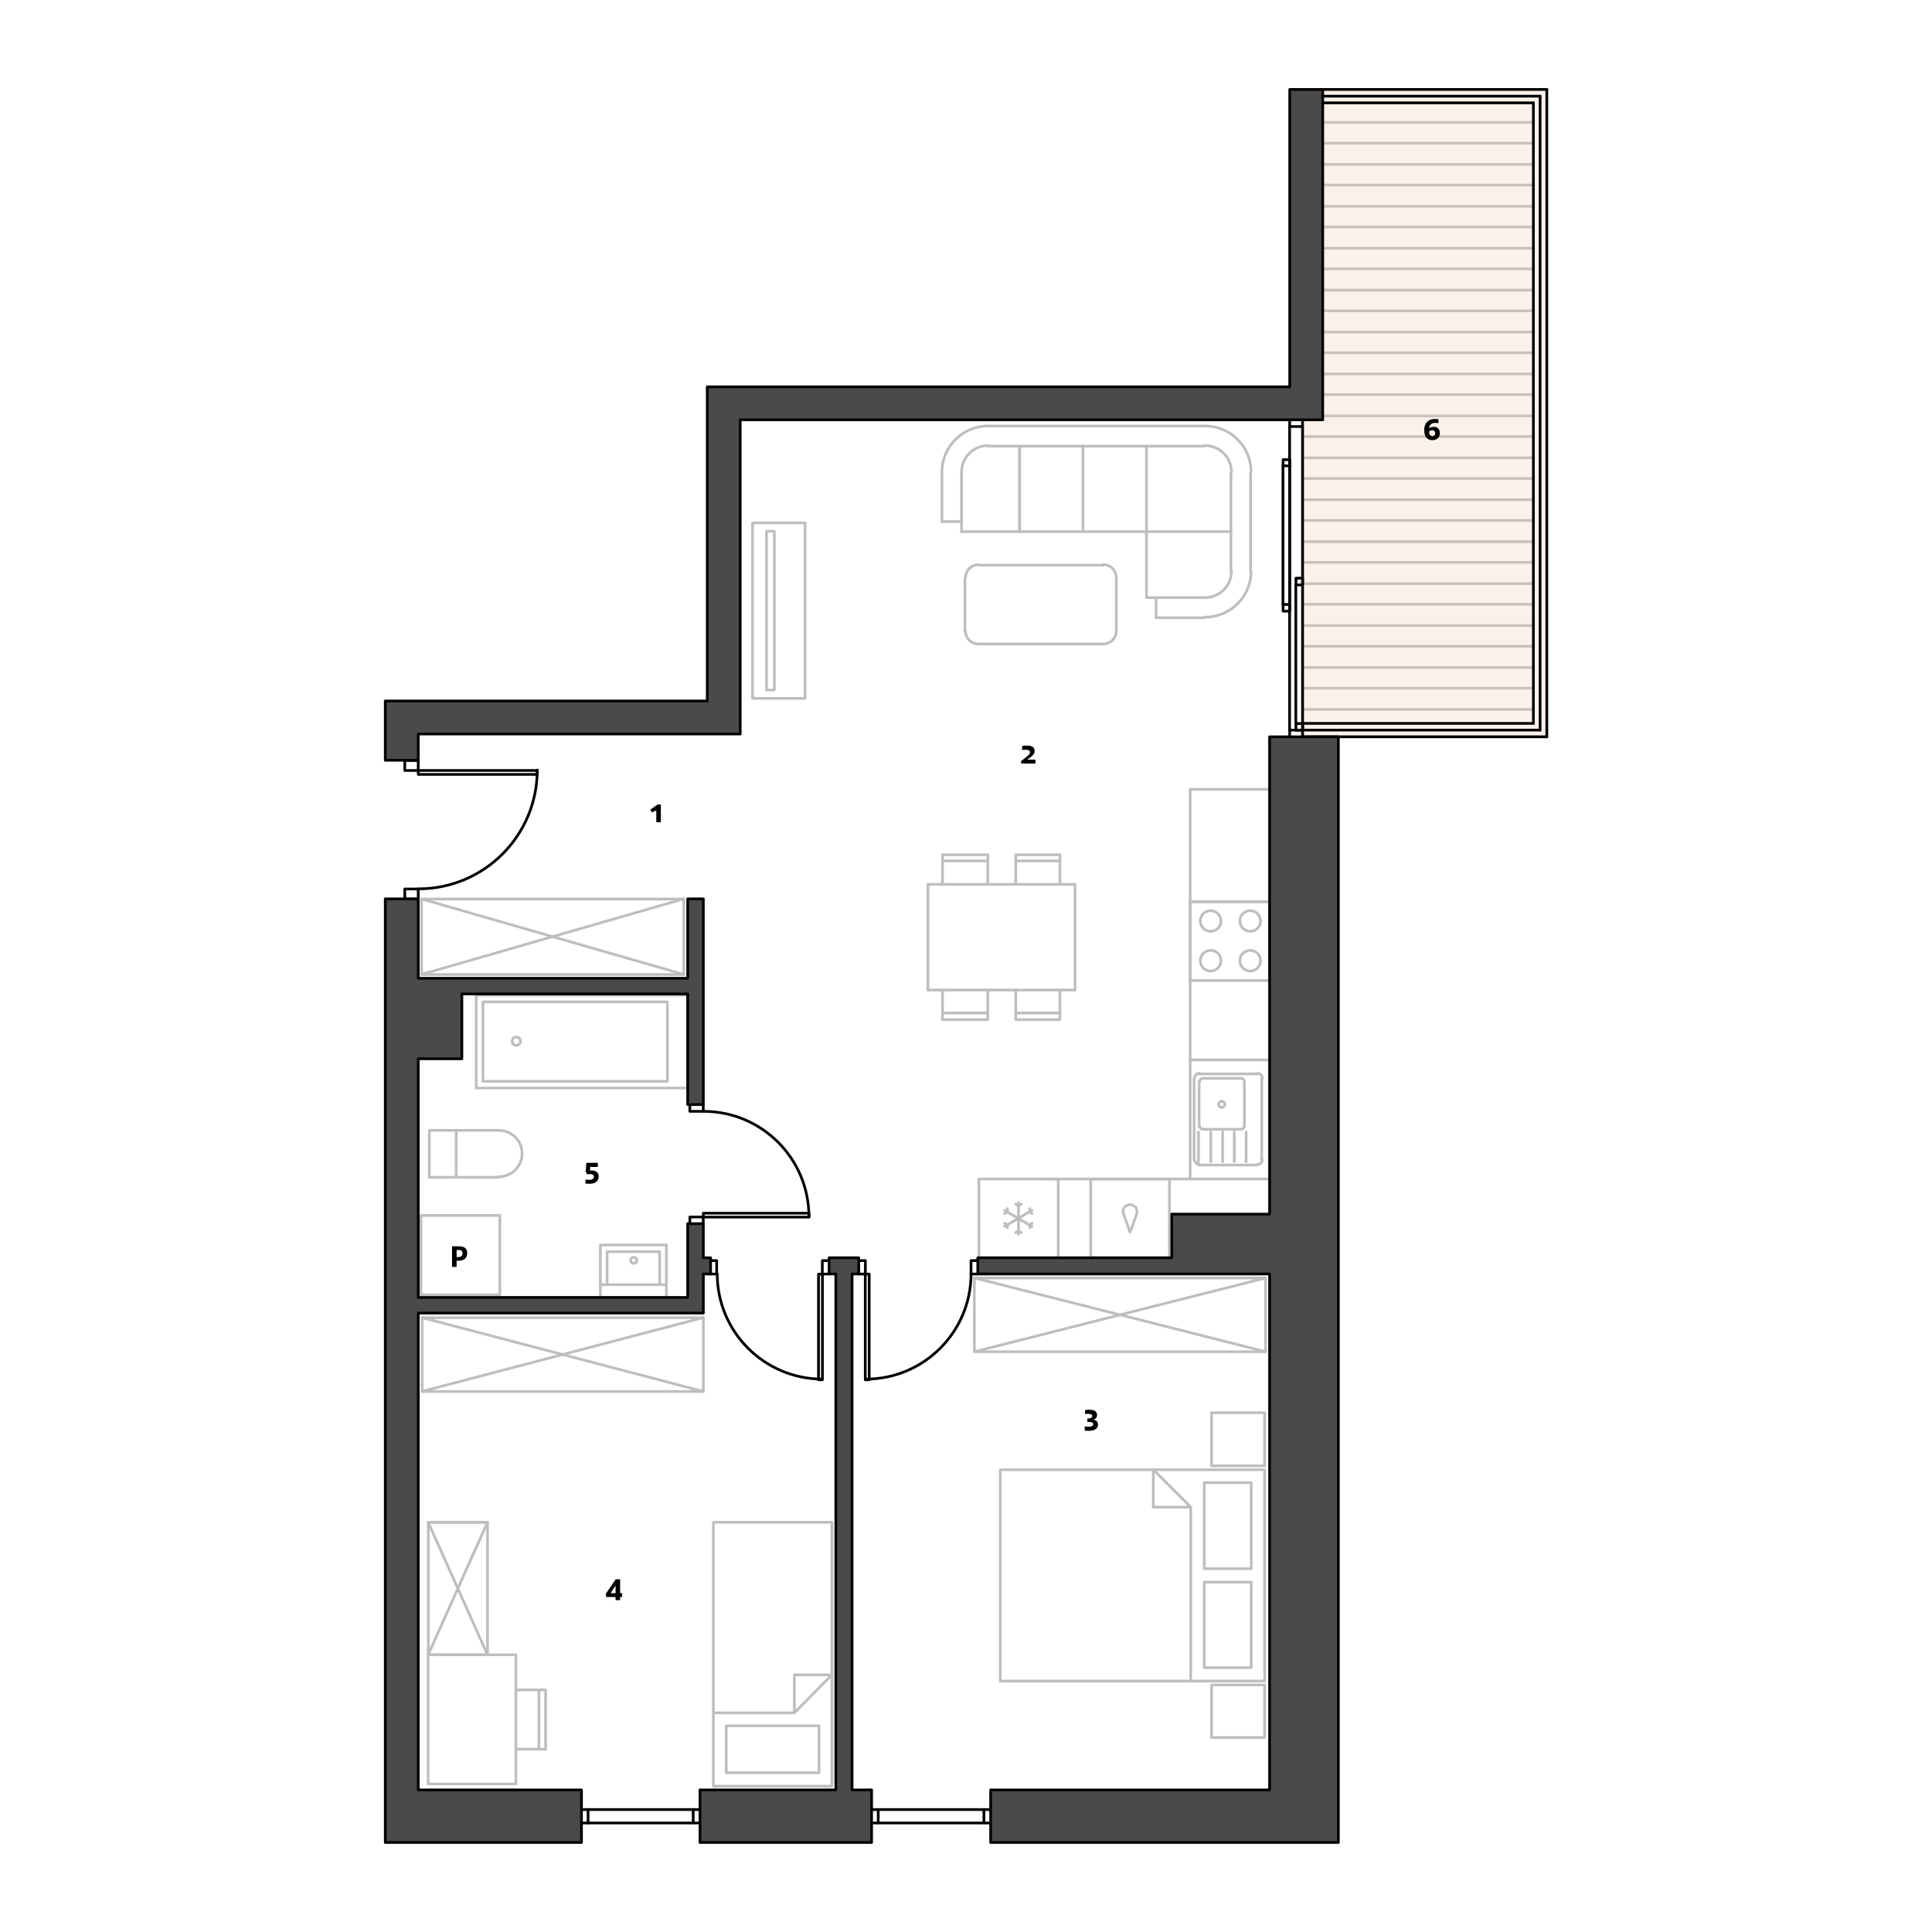 <?xml version="1.0" encoding="UTF-8" standalone="no"?>
<!DOCTYPE svg PUBLIC "-//W3C//DTD SVG 1.1//EN" "http://www.w3.org/Graphics/SVG/1.1/DTD/svg11.dtd">
<svg width="100%" height="100%" viewBox="0 0 1080 1080" version="1.1" xmlns="http://www.w3.org/2000/svg" xmlns:xlink="http://www.w3.org/1999/xlink" xml:space="preserve" xmlns:serif="http://www.serif.com/" style="fill-rule:evenodd;clip-rule:evenodd;stroke-linecap:round;stroke-linejoin:round;stroke-miterlimit:10;">
    <g transform="matrix(1,0,0,1,-6780,-1130)">
        <g id="SR-A1-14" transform="matrix(1,0,0,1,-11300,1130)">
            <rect x="18080" y="0" width="1080" height="1080" style="fill:white;"/>
            <g>
                <g transform="matrix(0.625,0,0,0.625,6580,-122.605)">
                    <g>
                        <g transform="matrix(4.167,0,0,4.167,19565,276.168)">
                            <path d="M0,138.96L0,70.92L4.32,70.92L4.32,0L52.44,0L52.44,138.96L0,138.96Z" style="fill:rgb(252,241,234);fill-rule:nonzero;stroke:rgb(202,192,187);stroke-width:0.58px;"/>
                        </g>
                        <g transform="matrix(-4.167,0,0,4.167,19565,830.668)">
                            <path d="M-49.56,0L0,0" style="fill:none;fill-rule:nonzero;stroke:rgb(202,192,187);stroke-width:0.58px;"/>
                        </g>
                        <g transform="matrix(-4.167,0,0,4.167,19565,811.668)">
                            <path d="M-49.56,0L0,0" style="fill:none;fill-rule:nonzero;stroke:rgb(202,192,187);stroke-width:0.58px;"/>
                        </g>
                        <g transform="matrix(-4.167,0,0,4.167,19565,793.168)">
                            <path d="M-49.56,0L0,0" style="fill:none;fill-rule:nonzero;stroke:rgb(202,192,187);stroke-width:0.58px;"/>
                        </g>
                        <g transform="matrix(-4.167,0,0,4.167,19565,774.168)">
                            <path d="M-49.56,0L0,0" style="fill:none;fill-rule:nonzero;stroke:rgb(202,192,187);stroke-width:0.58px;"/>
                        </g>
                        <g transform="matrix(-4.167,0,0,4.167,19565,755.668)">
                            <path d="M-49.56,0L0,0" style="fill:none;fill-rule:nonzero;stroke:rgb(202,192,187);stroke-width:0.58px;"/>
                        </g>
                        <g transform="matrix(-4.167,0,0,4.167,19565,736.668)">
                            <path d="M-49.56,0L0,0" style="fill:none;fill-rule:nonzero;stroke:rgb(202,192,187);stroke-width:0.58px;"/>
                        </g>
                        <g transform="matrix(-4.167,0,0,4.167,19565,718.168)">
                            <path d="M-49.56,0L0,0" style="fill:none;fill-rule:nonzero;stroke:rgb(202,192,187);stroke-width:0.58px;"/>
                        </g>
                        <g transform="matrix(-4.167,0,0,4.167,19565,699.168)">
                            <path d="M-49.56,0L0,0" style="fill:none;fill-rule:nonzero;stroke:rgb(202,192,187);stroke-width:0.58px;"/>
                        </g>
                        <g transform="matrix(-4.167,0,0,4.167,19565,680.668)">
                            <path d="M-49.56,0L0,0" style="fill:none;fill-rule:nonzero;stroke:rgb(202,192,187);stroke-width:0.58px;"/>
                        </g>
                        <g transform="matrix(-4.167,0,0,4.167,19565,661.668)">
                            <path d="M-49.56,0L0,0" style="fill:none;fill-rule:nonzero;stroke:rgb(202,192,187);stroke-width:0.58px;"/>
                        </g>
                        <g transform="matrix(-4.167,0,0,4.167,19565,643.168)">
                            <path d="M-49.56,0L0,0" style="fill:none;fill-rule:nonzero;stroke:rgb(202,192,187);stroke-width:0.58px;"/>
                        </g>
                        <g transform="matrix(-4.167,0,0,4.167,19565,624.168)">
                            <path d="M-49.56,0L0,0" style="fill:none;fill-rule:nonzero;stroke:rgb(202,192,187);stroke-width:0.58px;"/>
                        </g>
                        <g transform="matrix(-4.167,0,0,4.167,19565,605.668)">
                            <path d="M-49.56,0L0,0" style="fill:none;fill-rule:nonzero;stroke:rgb(202,192,187);stroke-width:0.58px;"/>
                        </g>
                        <g transform="matrix(-4.167,0,0,4.167,19565,586.668)">
                            <path d="M-49.56,0L0,0" style="fill:none;fill-rule:nonzero;stroke:rgb(202,192,187);stroke-width:0.58px;"/>
                        </g>
                        <g transform="matrix(-4.167,0,0,4.167,19583,568.168)">
                            <path d="M-45.24,0L0,0" style="fill:none;fill-rule:nonzero;stroke:rgb(202,192,187);stroke-width:0.58px;"/>
                        </g>
                        <g transform="matrix(-4.167,0,0,4.167,19583,549.168)">
                            <path d="M-45.24,0L0,0" style="fill:none;fill-rule:nonzero;stroke:rgb(202,192,187);stroke-width:0.58px;"/>
                        </g>
                        <g transform="matrix(-4.167,0,0,4.167,19583,530.668)">
                            <path d="M-45.24,0L0,0" style="fill:none;fill-rule:nonzero;stroke:rgb(202,192,187);stroke-width:0.58px;"/>
                        </g>
                        <g transform="matrix(-4.167,0,0,4.167,19583,511.668)">
                            <path d="M-45.24,0L0,0" style="fill:none;fill-rule:nonzero;stroke:rgb(202,192,187);stroke-width:0.58px;"/>
                        </g>
                        <g transform="matrix(-4.167,0,0,4.167,19583,493.168)">
                            <path d="M-45.24,0L0,0" style="fill:none;fill-rule:nonzero;stroke:rgb(202,192,187);stroke-width:0.58px;"/>
                        </g>
                        <g transform="matrix(-4.167,0,0,4.167,19583,474.168)">
                            <path d="M-45.24,0L0,0" style="fill:none;fill-rule:nonzero;stroke:rgb(202,192,187);stroke-width:0.58px;"/>
                        </g>
                        <g transform="matrix(-4.167,0,0,4.167,19583,455.668)">
                            <path d="M-45.24,0L0,0" style="fill:none;fill-rule:nonzero;stroke:rgb(202,192,187);stroke-width:0.58px;"/>
                        </g>
                        <g transform="matrix(-4.167,0,0,4.167,19583,436.668)">
                            <path d="M-45.24,0L0,0" style="fill:none;fill-rule:nonzero;stroke:rgb(202,192,187);stroke-width:0.58px;"/>
                        </g>
                        <g transform="matrix(-4.167,0,0,4.167,19583,418.168)">
                            <path d="M-45.24,0L0,0" style="fill:none;fill-rule:nonzero;stroke:rgb(202,192,187);stroke-width:0.58px;"/>
                        </g>
                        <g transform="matrix(-4.167,0,0,4.167,19583,399.168)">
                            <path d="M-45.24,0L0,0" style="fill:none;fill-rule:nonzero;stroke:rgb(202,192,187);stroke-width:0.58px;"/>
                        </g>
                        <g transform="matrix(-4.167,0,0,4.167,19583,380.668)">
                            <path d="M-45.24,0L0,0" style="fill:none;fill-rule:nonzero;stroke:rgb(202,192,187);stroke-width:0.58px;"/>
                        </g>
                        <g transform="matrix(-4.167,0,0,4.167,19583,361.668)">
                            <path d="M-45.24,0L0,0" style="fill:none;fill-rule:nonzero;stroke:rgb(202,192,187);stroke-width:0.58px;"/>
                        </g>
                        <g transform="matrix(-4.167,0,0,4.167,19583,343.168)">
                            <path d="M-45.24,0L0,0" style="fill:none;fill-rule:nonzero;stroke:rgb(202,192,187);stroke-width:0.58px;"/>
                        </g>
                        <g transform="matrix(-4.167,0,0,4.167,19583,324.168)">
                            <path d="M-45.24,0L0,0" style="fill:none;fill-rule:nonzero;stroke:rgb(202,192,187);stroke-width:0.58px;"/>
                        </g>
                        <g transform="matrix(-4.167,0,0,4.167,19583,305.668)">
                            <path d="M-45.24,0L0,0" style="fill:none;fill-rule:nonzero;stroke:rgb(202,192,187);stroke-width:0.58px;"/>
                        </g>
                    </g>
                    <g transform="matrix(4.167,0,0,4.167,18080,335.017)">
                        <rect x="167.4" y="249.516" width="60.36" height="15.84" style="fill:none;stroke:rgb(190,190,190);stroke-width:0.58px;"/>
                    </g>
                    <g transform="matrix(0,-4.167,-4.167,0,18932,1820.67)">
                        <path d="M-1.44,1.44L1.44,1.44" style="fill:none;fill-rule:nonzero;stroke:black;stroke-width:0.58px;"/>
                    </g>
                    <g transform="matrix(0,-4.167,-4.167,0,19026,1820.67)">
                        <path d="M-1.44,1.44L1.44,1.44" style="fill:none;fill-rule:nonzero;stroke:black;stroke-width:0.58px;"/>
                    </g>
                    <g transform="matrix(-4.167,0,0,4.167,18920,1814.67)">
                        <path d="M-25.44,0L0,0" style="fill:none;fill-rule:nonzero;stroke:black;stroke-width:0.58px;"/>
                    </g>
                    <g transform="matrix(4.167,0,0,4.167,18920,1826.67)">
                        <path d="M0,0L25.44,0" style="fill:none;fill-rule:nonzero;stroke:black;stroke-width:0.58px;"/>
                    </g>
                    <g transform="matrix(0,-4.167,-4.167,0,19191.5,1820.67)">
                        <path d="M-1.44,1.44L1.44,1.44" style="fill:none;fill-rule:nonzero;stroke:black;stroke-width:0.58px;"/>
                    </g>
                    <g transform="matrix(0,-4.167,-4.167,0,19286,1820.67)">
                        <path d="M-1.44,1.44L1.44,1.44" style="fill:none;fill-rule:nonzero;stroke:black;stroke-width:0.58px;"/>
                    </g>
                    <g transform="matrix(-4.167,0,0,4.167,19179.5,1814.67)">
                        <path d="M-25.56,0L0,0" style="fill:none;fill-rule:nonzero;stroke:black;stroke-width:0.58px;"/>
                    </g>
                    <g transform="matrix(4.167,0,0,4.167,19179.5,1826.67)">
                        <path d="M0,0L25.56,0" style="fill:none;fill-rule:nonzero;stroke:black;stroke-width:0.58px;"/>
                    </g>
                    <g transform="matrix(4.167,0,0,4.167,19553.5,849.168)">
                        <path d="M0,1.44L0,0L2.76,0L2.76,1.44" style="fill:none;fill-rule:nonzero;stroke:black;stroke-width:0.58px;"/>
                    </g>
                    <g transform="matrix(4.167,0,0,4.167,19553.5,577.668)">
                        <path d="M0,-1.44L0,0L2.76,0L2.76,-1.44" style="fill:none;fill-rule:nonzero;stroke:black;stroke-width:0.58px;"/>
                    </g>
                    <g transform="matrix(0,4.167,4.167,0,19689.2,713.418)">
                        <path d="M-32.58,-32.58L32.58,-32.58" style="fill:none;fill-rule:nonzero;stroke:black;stroke-width:0.58px;"/>
                    </g>
                    <g transform="matrix(0,4.167,4.167,0,19700.8,713.418)">
                        <path d="M-32.58,-32.58L32.58,-32.58" style="fill:none;fill-rule:nonzero;stroke:black;stroke-width:0.58px;"/>
                    </g>
                    <g transform="matrix(4.167,0,0,4.167,18080,-787.983)">
                        <rect x="354.96" y="391.476" width="1.44" height="1.44" style="fill:none;stroke:black;stroke-width:0.58px;"/>
                    </g>
                    <g transform="matrix(4.167,0,0,4.167,18080,-1047.98)">
                        <rect x="354.96" y="422.676" width="1.44" height="1.44" style="fill:none;stroke:black;stroke-width:0.58px;"/>
                    </g>
                    <g transform="matrix(0,4.167,4.167,0,19621,781.168)">
                        <path d="M-14.88,-14.88L14.88,-14.88" style="fill:none;fill-rule:nonzero;stroke:black;stroke-width:0.58px;"/>
                    </g>
                    <g transform="matrix(4.167,0,0,4.167,18080,-1000.98)">
                        <rect x="352.2" y="417.036" width="1.44" height="1.44" style="fill:none;stroke:black;stroke-width:0.58px;"/>
                    </g>
                    <g transform="matrix(4.167,0,0,4.167,18080,-1260.48)">
                        <rect x="352.2" y="448.236" width="1.44" height="1.32" style="fill:none;stroke:black;stroke-width:0.58px;"/>
                    </g>
                    <g transform="matrix(0,4.167,4.167,0,19609.5,674.668)">
                        <path d="M-14.88,-14.88L14.88,-14.88" style="fill:none;fill-rule:nonzero;stroke:black;stroke-width:0.58px;"/>
                    </g>
                    <g transform="matrix(0,4.167,4.167,0,19615.5,674.668)">
                        <path d="M-14.88,-14.88L14.88,-14.88" style="fill:none;fill-rule:nonzero;stroke:black;stroke-width:0.58px;"/>
                    </g>
                    <g transform="matrix(4.167,0,0,4.167,18080,-488.983)">
                        <rect x="163.68" y="355.236" width="2.88" height="2.16" style="fill:none;stroke:black;stroke-width:0.58px;"/>
                    </g>
                    <g transform="matrix(4.167,0,0,4.167,18080,-718.983)">
                        <rect x="163.68" y="382.836" width="2.88" height="2.16" style="fill:none;stroke:black;stroke-width:0.58px;"/>
                    </g>
                    <g transform="matrix(4.167,0,0,4.167,18080,-706.483)">
                        <rect x="166.56" y="381.996" width="25.56" height="0.84" style="fill:none;stroke:black;stroke-width:0.58px;"/>
                    </g>
                    <g transform="matrix(2.946,-2.946,-2.946,-2.946,18827.4,1013.17)">
                        <path d="M-5.281,12.75C4.677,2.792 20.823,2.792 30.781,12.75" style="fill:none;fill-rule:nonzero;stroke:black;stroke-width:0.58px;"/>
                    </g>
                    <g transform="matrix(4.167,0,0,4.167,19029,1190.17)">
                        <path d="M0,-1.44L0,0L-2.88,0L-2.88,-1.44" style="fill:none;fill-rule:nonzero;stroke:black;stroke-width:0.58px;"/>
                    </g>
                    <g transform="matrix(4.167,0,0,4.167,19029,1284.67)">
                        <path d="M0,1.44L0,0L-2.88,0L-2.88,1.44" style="fill:none;fill-rule:nonzero;stroke:black;stroke-width:0.58px;"/>
                    </g>
                    <g transform="matrix(4.167,0,0,4.167,18080,85.517)">
                        <rect x="227.76" y="286.956" width="22.68" height="0.84" style="fill:none;stroke:black;stroke-width:0.58px;"/>
                    </g>
                    <g transform="matrix(-2.946,-2.946,-2.946,2.946,19076.4,1170.65)">
                        <path d="M-27.305,11.31C-18.471,2.476 -4.149,2.476 4.685,11.31" style="fill:none;fill-rule:nonzero;stroke:black;stroke-width:0.58px;"/>
                    </g>
                    <g transform="matrix(4.167,0,0,4.167,19035.5,1323.67)">
                        <path d="M0,2.88L1.32,2.88L1.32,0L0,0" style="fill:none;fill-rule:nonzero;stroke:black;stroke-width:0.58px;"/>
                    </g>
                    <g transform="matrix(4.167,0,0,4.167,19141.5,1323.67)">
                        <path d="M0,2.88L-1.44,2.88L-1.44,0L0,0" style="fill:none;fill-rule:nonzero;stroke:black;stroke-width:0.58px;"/>
                    </g>
                    <g transform="matrix(4.167,0,0,4.167,18080,285.517)">
                        <rect x="252.48" y="252.036" width="0.84" height="22.68" style="fill:none;stroke:black;stroke-width:0.58px;"/>
                    </g>
                    <g transform="matrix(2.946,2.946,2.946,-2.946,19088.6,1315.9)">
                        <path d="M-4.685,-11.31C4.149,-20.144 18.471,-20.144 27.305,-11.31" style="fill:none;fill-rule:nonzero;stroke:black;stroke-width:0.58px;"/>
                    </g>
                    <g transform="matrix(4.167,0,0,4.167,19230,1081.67)">
                        <path d="M0,-22.68L31.56,-22.68L31.56,0L0,0" style="fill:none;fill-rule:nonzero;stroke:rgb(190,190,190);stroke-width:0.58px;"/>
                    </g>
                    <g transform="matrix(4.167,0,0,4.167,19308.5,966.168)">
                        <path d="M0,0L9.48,0" style="fill:none;fill-rule:nonzero;stroke:rgb(190,190,190);stroke-width:0.58px;"/>
                    </g>
                    <g transform="matrix(4.167,0,0,4.167,19348,960.668)">
                        <path d="M0,6.36L0,0L-9.48,0L-9.48,6.36" style="fill:none;fill-rule:nonzero;stroke:rgb(190,190,190);stroke-width:0.58px;"/>
                    </g>
                    <g transform="matrix(4.167,0,0,4.167,19308.5,1102.17)">
                        <path d="M0,0L9.48,0" style="fill:none;fill-rule:nonzero;stroke:rgb(190,190,190);stroke-width:0.58px;"/>
                    </g>
                    <g transform="matrix(4.167,0,0,4.167,19348,1108.17)">
                        <path d="M0,-6.36L0,0L-9.48,0L-9.48,-6.36" style="fill:none;fill-rule:nonzero;stroke:rgb(190,190,190);stroke-width:0.58px;"/>
                    </g>
                    <g transform="matrix(4.167,0,0,4.167,19243,966.168)">
                        <path d="M0,0L9.72,0" style="fill:none;fill-rule:nonzero;stroke:rgb(190,190,190);stroke-width:0.58px;"/>
                    </g>
                    <g transform="matrix(4.167,0,0,4.167,19283.5,960.668)">
                        <path d="M0,6.36L0,0L-9.72,0L-9.72,6.36" style="fill:none;fill-rule:nonzero;stroke:rgb(190,190,190);stroke-width:0.58px;"/>
                    </g>
                    <g transform="matrix(0,4.167,4.167,0,19277.2,1034.42)">
                        <path d="M-11.34,-11.34L11.34,-11.34" style="fill:none;fill-rule:nonzero;stroke:rgb(190,190,190);stroke-width:0.58px;"/>
                    </g>
                    <g transform="matrix(4.167,0,0,4.167,19243,1102.17)">
                        <path d="M0,0L9.72,0" style="fill:none;fill-rule:nonzero;stroke:rgb(190,190,190);stroke-width:0.58px;"/>
                    </g>
                    <g transform="matrix(4.167,0,0,4.167,19283.5,1108.17)">
                        <path d="M0,-6.36L0,0L-9.72,0L-9.72,-6.36" style="fill:none;fill-rule:nonzero;stroke:rgb(190,190,190);stroke-width:0.58px;"/>
                    </g>
                    <g transform="matrix(4.167,0,0,4.167,19346.5,1321.17)">
                        <path d="M0,0L-17.04,0L0,0" style="fill:none;fill-rule:nonzero;stroke:rgb(190,190,190);stroke-width:0.58px;"/>
                    </g>
                    <g transform="matrix(4.167,0,0,4.167,19275.5,1321.17)">
                        <path d="M0,-16.92L17.04,-16.92L17.04,0" style="fill:none;fill-rule:nonzero;stroke:rgb(190,190,190);stroke-width:0.58px;"/>
                    </g>
                    <g transform="matrix(0,-4.167,-4.167,0,19325.2,1285.92)">
                        <path d="M-3.42,3.42L3.42,3.42" style="fill:none;fill-rule:nonzero;stroke:rgb(190,190,190);stroke-width:0.58px;"/>
                    </g>
                    <g transform="matrix(-3.586,-2.122,-2.122,3.586,19303.9,1273.44)">
                        <path d="M-6.356,1.74L0.476,1.74" style="fill:none;fill-rule:nonzero;stroke:rgb(190,190,190);stroke-width:0.58px;"/>
                    </g>
                    <g transform="matrix(3.586,-2.122,-2.122,-3.586,19303.9,1298.4)">
                        <path d="M-0.476,1.74L6.356,1.74" style="fill:none;fill-rule:nonzero;stroke:rgb(190,190,190);stroke-width:0.58px;"/>
                    </g>
                    <g transform="matrix(4.167,0,0,4.167,19308.5,1274.67)">
                        <path d="M0,-0.36L0.6,0L1.2,-0.36" style="fill:none;fill-rule:nonzero;stroke:rgb(190,190,190);stroke-width:0.58px;"/>
                    </g>
                    <g transform="matrix(4.167,0,0,4.167,19298.5,1277.17)">
                        <path d="M0,1.08L0.6,0.72L0.6,0" style="fill:none;fill-rule:nonzero;stroke:rgb(190,190,190);stroke-width:0.58px;"/>
                    </g>
                    <g transform="matrix(4.167,0,0,4.167,19323,1277.17)">
                        <path d="M0,1.08L-0.48,0.72L-0.48,0" style="fill:none;fill-rule:nonzero;stroke:rgb(190,190,190);stroke-width:0.58px;"/>
                    </g>
                    <g transform="matrix(4.167,0,0,4.167,19308.5,1297.17)">
                        <path d="M0,0.36L0.6,0L1.2,0.36" style="fill:none;fill-rule:nonzero;stroke:rgb(190,190,190);stroke-width:0.58px;"/>
                    </g>
                    <g transform="matrix(4.167,0,0,4.167,19298.5,1294.17)">
                        <path d="M0,-0.96L0.6,-0.6L0.6,0" style="fill:none;fill-rule:nonzero;stroke:rgb(190,190,190);stroke-width:0.58px;"/>
                    </g>
                    <g transform="matrix(4.167,0,0,4.167,19323,1294.17)">
                        <path d="M0,-0.96L-0.48,-0.6L-0.48,0" style="fill:none;fill-rule:nonzero;stroke:rgb(190,190,190);stroke-width:0.58px;"/>
                    </g>
                    <g transform="matrix(0,4.167,4.167,0,19310.8,1285.92)">
                        <path d="M-8.46,-8.46L8.46,-8.46" style="fill:none;fill-rule:nonzero;stroke:rgb(190,190,190);stroke-width:0.58px;"/>
                    </g>
                    <g transform="matrix(4.167,0,0,4.167,19464.5,1073.17)">
                        <path d="M0,-16.92L17.04,-16.92L17.04,0L0,0" style="fill:none;fill-rule:nonzero;stroke:rgb(190,190,190);stroke-width:0.58px;"/>
                    </g>
                    <g transform="matrix(4.167,0,0,4.167,19518.2,1046.17)">
                        <path d="M0,4.44C1.226,4.44 2.22,3.446 2.22,2.22C2.22,0.994 1.226,0 0,0C-1.226,0 -2.22,0.994 -2.22,2.22C-2.22,3.446 -1.226,4.44 0,4.44" style="fill:none;fill-rule:nonzero;stroke:rgb(190,190,190);stroke-width:0.58px;"/>
                    </g>
                    <g transform="matrix(4.167,0,0,4.167,19518.2,1010.67)">
                        <path d="M0,4.44C1.226,4.44 2.22,3.446 2.22,2.22C2.22,0.994 1.226,0 0,0C-1.226,0 -2.22,0.994 -2.22,2.22C-2.22,3.446 -1.226,4.44 0,4.44" style="fill:none;fill-rule:nonzero;stroke:rgb(190,190,190);stroke-width:0.58px;"/>
                    </g>
                    <g transform="matrix(4.167,0,0,4.167,19482.8,1046.17)">
                        <path d="M0,4.44C1.226,4.44 2.22,3.446 2.22,2.22C2.22,0.994 1.226,0 0,0C-1.226,0 -2.22,0.994 -2.22,2.22C-2.22,3.446 -1.226,4.44 0,4.44" style="fill:none;fill-rule:nonzero;stroke:rgb(190,190,190);stroke-width:0.58px;"/>
                    </g>
                    <g transform="matrix(4.167,0,0,4.167,19482.8,1010.67)">
                        <path d="M0,4.44C1.226,4.44 2.22,3.446 2.22,2.22C2.22,0.994 1.226,0 0,0C-1.226,0 -2.22,0.994 -2.22,2.22C-2.22,3.446 -1.226,4.44 0,4.44" style="fill:none;fill-rule:nonzero;stroke:rgb(190,190,190);stroke-width:0.58px;"/>
                    </g>
                    <g transform="matrix(4.167,0,0,4.167,19464.5,1002.67)">
                        <path d="M0,16.92L0,0L17.04,0" style="fill:none;fill-rule:nonzero;stroke:rgb(190,190,190);stroke-width:0.58px;"/>
                    </g>
                    <g transform="matrix(0,4.167,4.167,0,19410.8,1285.92)">
                        <path d="M-8.46,-8.46L8.46,-8.46" style="fill:none;fill-rule:nonzero;stroke:rgb(190,190,190);stroke-width:0.58px;"/>
                    </g>
                    <g transform="matrix(0,4.167,4.167,0,19481.2,1285.92)">
                        <path d="M-8.46,-8.46L8.46,-8.46" style="fill:none;fill-rule:nonzero;stroke:rgb(190,190,190);stroke-width:0.58px;"/>
                    </g>
                    <g transform="matrix(1.318,3.953,3.953,-1.318,19406.8,1282.72)">
                        <path d="M-0.259,-0.36L0.499,-0.36" style="fill:none;fill-rule:nonzero;stroke:rgb(190,190,190);stroke-width:0.58px;"/>
                    </g>
                    <g transform="matrix(1.547,3.869,3.869,-1.547,19408,1286.99)">
                        <path d="M-0.203,-0.3L0.443,-0.3" style="fill:none;fill-rule:nonzero;stroke:rgb(190,190,190);stroke-width:0.58px;"/>
                    </g>
                    <g transform="matrix(1.318,3.953,3.953,-1.318,19409.8,1291.22)">
                        <path d="M-0.259,-0.36L0.499,-0.36" style="fill:none;fill-rule:nonzero;stroke:rgb(190,190,190);stroke-width:0.58px;"/>
                    </g>
                    <g transform="matrix(4.167,0,0,4.167,19409.5,1298.17)">
                        <path d="M0,-0.84L0.24,0L0.6,-0.84" style="fill:none;fill-rule:nonzero;stroke:rgb(190,190,190);stroke-width:0.58px;"/>
                    </g>
                    <g transform="matrix(1.318,-3.953,-3.953,-1.318,19414.3,1293.12)">
                        <path d="M-0.259,0.36L0.499,0.36" style="fill:none;fill-rule:nonzero;stroke:rgb(190,190,190);stroke-width:0.58px;"/>
                    </g>
                    <g transform="matrix(1.547,-3.869,-3.869,-1.547,19415.5,1288.85)">
                        <path d="M-0.203,0.3L0.443,0.3" style="fill:none;fill-rule:nonzero;stroke:rgb(190,190,190);stroke-width:0.58px;"/>
                    </g>
                    <g transform="matrix(4.167,0,0,4.167,19415.5,1279.67)">
                        <path d="M0,1.32L0.36,0.24L0.36,0" style="fill:none;fill-rule:nonzero;stroke:rgb(190,190,190);stroke-width:0.58px;"/>
                    </g>
                    <g transform="matrix(4.167,0,0,4.167,19416.5,1275.67)">
                        <path d="M0,0.6L0,0.36L-0.12,0.12L-0.24,0" style="fill:none;fill-rule:nonzero;stroke:rgb(190,190,190);stroke-width:0.58px;"/>
                    </g>
                    <g transform="matrix(4.167,0,0,4.167,19414,1273.67)">
                        <path d="M0,0.24L-0.48,0L-0.6,0" style="fill:none;fill-rule:nonzero;stroke:rgb(190,190,190);stroke-width:0.58px;"/>
                    </g>
                    <g transform="matrix(-4.167,0,0,4.167,19407,1274.67)">
                        <path d="M-0.72,-0.24L-0.6,-0.24L-0.12,0L0,0" style="fill:none;fill-rule:nonzero;stroke:rgb(190,190,190);stroke-width:0.58px;"/>
                    </g>
                    <g transform="matrix(4.167,0,0,4.167,19406,1278.17)">
                        <path d="M0,-0.6L-0.12,-0.48L-0.36,0" style="fill:none;fill-rule:nonzero;stroke:rgb(190,190,190);stroke-width:0.58px;"/>
                    </g>
                    <g transform="matrix(4.167,0,0,4.167,19404.5,1282.17)">
                        <path d="M0,-0.6L0,-0.36L0.12,0" style="fill:none;fill-rule:nonzero;stroke:rgb(190,190,190);stroke-width:0.58px;"/>
                    </g>
                    <g transform="matrix(4.167,0,0,4.167,19375.5,1250.67)">
                        <path d="M0,0L16.92,0" style="fill:none;fill-rule:nonzero;stroke:rgb(190,190,190);stroke-width:0.58px;"/>
                    </g>
                    <g transform="matrix(4.167,0,0,4.167,19375.5,1321.17)">
                        <path d="M0,0L16.92,0" style="fill:none;fill-rule:nonzero;stroke:rgb(190,190,190);stroke-width:0.58px;"/>
                    </g>
                    <g transform="matrix(0,4.167,4.167,0,19485.2,1221.92)">
                        <path d="M-3.18,-3.18L3.18,-3.18" style="fill:none;fill-rule:nonzero;stroke:rgb(190,190,190);stroke-width:0.58px;"/>
                    </g>
                    <g transform="matrix(0,4.167,4.167,0,19527.8,1221.92)">
                        <path d="M-3.18,-3.18L3.18,-3.18" style="fill:none;fill-rule:nonzero;stroke:rgb(190,190,190);stroke-width:0.58px;"/>
                    </g>
                    <g transform="matrix(0,4.167,4.167,0,19517.2,1221.92)">
                        <path d="M-3.18,-3.18L3.18,-3.18" style="fill:none;fill-rule:nonzero;stroke:rgb(190,190,190);stroke-width:0.58px;"/>
                    </g>
                    <g transform="matrix(0,4.167,4.167,0,19506.8,1221.92)">
                        <path d="M-3.18,-3.18L3.18,-3.18" style="fill:none;fill-rule:nonzero;stroke:rgb(190,190,190);stroke-width:0.58px;"/>
                    </g>
                    <g transform="matrix(0,4.167,4.167,0,19496.2,1221.92)">
                        <path d="M-3.18,-3.18L3.18,-3.18" style="fill:none;fill-rule:nonzero;stroke:rgb(190,190,190);stroke-width:0.58px;"/>
                    </g>
                    <g transform="matrix(2.946,2.946,2.946,-2.946,19470.6,1232.54)">
                        <path d="M-0.211,-0.51C0.187,-0.908 0.833,-0.908 1.231,-0.51" style="fill:none;fill-rule:nonzero;stroke:rgb(190,190,190);stroke-width:0.58px;"/>
                    </g>
                    <g transform="matrix(2.946,-2.946,-2.946,-2.946,19511.6,1206.74)">
                        <path d="M-0.137,0.33C0.121,0.072 0.539,0.073 0.797,0.33" style="fill:none;fill-rule:nonzero;stroke:rgb(190,190,190);stroke-width:0.58px;"/>
                    </g>
                    <g transform="matrix(2.946,-2.946,-2.946,-2.946,19526.9,1238.55)">
                        <path d="M-0.211,0.51C0.187,0.112 0.833,0.112 1.231,0.51" style="fill:none;fill-rule:nonzero;stroke:rgb(190,190,190);stroke-width:0.58px;"/>
                    </g>
                    <g transform="matrix(2.946,2.946,2.946,-2.946,19474.4,1202.85)">
                        <path d="M-0.137,-0.33C0.121,-0.588 0.539,-0.588 0.797,-0.33" style="fill:none;fill-rule:nonzero;stroke:rgb(190,190,190);stroke-width:0.58px;"/>
                    </g>
                    <g transform="matrix(4.167,0,0,4.167,19475.5,1206.17)">
                        <path d="M0,0L8.28,0" style="fill:none;fill-rule:nonzero;stroke:rgb(190,190,190);stroke-width:0.58px;"/>
                    </g>
                    <g transform="matrix(-4.167,0,0,4.167,19472.5,1238.17)">
                        <path d="M-12.48,0L0,0" style="fill:none;fill-rule:nonzero;stroke:rgb(190,190,190);stroke-width:0.58px;"/>
                    </g>
                    <g transform="matrix(4.167,0,0,4.167,19492.8,1181.17)">
                        <path d="M0,1.32C0.364,1.32 0.66,1.024 0.66,0.66C0.66,0.295 0.364,0 0,0C-0.365,0 -0.66,0.295 -0.66,0.66C-0.66,1.024 -0.365,1.32 0,1.32" style="fill:none;fill-rule:nonzero;stroke:rgb(190,190,190);stroke-width:0.58px;"/>
                    </g>
                    <g transform="matrix(-2.946,2.946,2.946,2.946,19470.6,1161.3)">
                        <path d="M-1.231,-0.51C-0.833,-0.908 -0.187,-0.908 0.211,-0.51" style="fill:none;fill-rule:nonzero;stroke:rgb(190,190,190);stroke-width:0.58px;"/>
                    </g>
                    <g transform="matrix(-2.946,-2.946,-2.946,2.946,19511.6,1160.1)">
                        <path d="M-0.797,0.33C-0.539,0.073 -0.121,0.073 0.137,0.33" style="fill:none;fill-rule:nonzero;stroke:rgb(190,190,190);stroke-width:0.58px;"/>
                    </g>
                    <g transform="matrix(-2.946,-2.946,-2.946,2.946,19526.9,1155.29)">
                        <path d="M-1.231,0.51C-0.833,0.112 -0.187,0.112 0.211,0.51" style="fill:none;fill-rule:nonzero;stroke:rgb(190,190,190);stroke-width:0.58px;"/>
                    </g>
                    <g transform="matrix(-2.946,2.946,2.946,2.946,19474.4,1163.99)">
                        <path d="M-0.797,-0.33C-0.539,-0.588 -0.121,-0.587 0.137,-0.33" style="fill:none;fill-rule:nonzero;stroke:rgb(190,190,190);stroke-width:0.58px;"/>
                    </g>
                    <g transform="matrix(4.167,0,0,4.167,19475.5,1160.67)">
                        <path d="M0,0L8.28,0" style="fill:none;fill-rule:nonzero;stroke:rgb(190,190,190);stroke-width:0.58px;"/>
                    </g>
                    <g transform="matrix(4.167,0,0,4.167,19472.5,1156.67)">
                        <path d="M0,0L12.48,0" style="fill:none;fill-rule:nonzero;stroke:rgb(190,190,190);stroke-width:0.58px;"/>
                    </g>
                    <g transform="matrix(0,4.167,4.167,0,19565,1197.17)">
                        <path d="M-8.76,-8.76L8.76,-8.76" style="fill:none;fill-rule:nonzero;stroke:rgb(190,190,190);stroke-width:0.58px;"/>
                    </g>
                    <g transform="matrix(0,-4.167,-4.167,0,19504.5,1197.17)">
                        <path d="M-8.76,8.76L8.76,8.76" style="fill:none;fill-rule:nonzero;stroke:rgb(190,190,190);stroke-width:0.58px;"/>
                    </g>
                    <g transform="matrix(0,-4.167,-4.167,0,19492.5,1183.67)">
                        <path d="M-4.8,4.8L4.8,4.8" style="fill:none;fill-rule:nonzero;stroke:rgb(190,190,190);stroke-width:0.58px;"/>
                    </g>
                    <g transform="matrix(0,4.167,4.167,0,19533,1183.67)">
                        <path d="M-4.8,-4.8L4.8,-4.8" style="fill:none;fill-rule:nonzero;stroke:rgb(190,190,190);stroke-width:0.58px;"/>
                    </g>
                    <g transform="matrix(4.167,0,0,4.167,19535.5,1250.67)">
                        <path d="M0,-25.56L-17.04,-25.56L-17.04,0L0,0" style="fill:none;fill-rule:nonzero;stroke:rgb(190,190,190);stroke-width:0.58px;"/>
                    </g>
                    <g transform="matrix(-4.167,0,0,4.167,19332.5,1250.67)">
                        <path d="M-31.68,0L0,0" style="fill:none;fill-rule:nonzero;stroke:rgb(190,190,190);stroke-width:0.58px;"/>
                    </g>
                    <g transform="matrix(4.167,0,0,4.167,19535.5,1144.17)">
                        <path d="M0,-58.08L-17.04,-58.08L-17.04,0" style="fill:none;fill-rule:nonzero;stroke:rgb(190,190,190);stroke-width:0.58px;"/>
                    </g>
                    <g transform="matrix(4.167,0,0,4.167,18080,-412.483)">
                        <rect x="167.28" y="339.036" width="56.28" height="16.2" style="fill:none;stroke:rgb(190,190,190);stroke-width:0.58px;"/>
                    </g>
                    <g transform="matrix(4.004,1.153,1.153,-4.004,18790.9,969.052)">
                        <path d="M-1.143,-8.1L57.423,-8.1" style="fill:none;fill-rule:nonzero;stroke:rgb(190,190,190);stroke-width:0.58px;"/>
                    </g>
                    <g transform="matrix(-4.004,1.153,1.153,4.004,18790.9,1098.78)">
                        <path d="M-57.423,-8.1L1.143,-8.1" style="fill:none;fill-rule:nonzero;stroke:rgb(190,190,190);stroke-width:0.58px;"/>
                    </g>
                    <g transform="matrix(4.167,0,0,4.167,18080,641.017)">
                        <rect x="335.28" y="211.476" width="10.08" height="18.48" style="fill:none;stroke:rgb(190,190,190);stroke-width:0.58px;"/>
                    </g>
                    <g transform="matrix(4.167,0,0,4.167,18080,818.517)">
                        <rect x="335.28" y="190.236" width="10.08" height="18.36" style="fill:none;stroke:rgb(190,190,190);stroke-width:0.58px;"/>
                    </g>
                    <g transform="matrix(-4.167,0,0,4.167,19431.5,1666.17)">
                        <path d="M-8.04,-29.28L0,-29.28L0,-37.32L-8.04,-29.28L-8.04,8.04" style="fill:none;fill-rule:nonzero;stroke:rgb(190,190,190);stroke-width:0.58px;"/>
                    </g>
                    <g transform="matrix(4.167,0,0,4.167,18080,730.017)">
                        <rect x="291.48" y="187.356" width="56.76" height="45.36" style="fill:none;stroke:rgb(190,190,190);stroke-width:0.58px;"/>
                    </g>
                    <g transform="matrix(4.167,0,0,4.167,18080,973.017)">
                        <rect x="336.84" y="175.236" width="11.4" height="11.28" style="fill:none;stroke:rgb(190,190,190);stroke-width:0.58px;"/>
                    </g>
                    <g transform="matrix(4.167,0,0,4.167,18080,486.517)">
                        <rect x="336.84" y="233.556" width="11.4" height="11.4" style="fill:none;stroke:rgb(190,190,190);stroke-width:0.58px;"/>
                    </g>
                    <g transform="matrix(4.167,0,0,4.167,18937,1345.17)">
                        <path d="M0,0L14.16,0" style="fill:none;fill-rule:nonzero;stroke:rgb(190,190,190);stroke-width:0.58px;"/>
                    </g>
                    <g transform="matrix(4.167,0,0,4.167,18937,1356.67)">
                        <path d="M0,0L14.16,0" style="fill:none;fill-rule:nonzero;stroke:rgb(190,190,190);stroke-width:0.58px;"/>
                    </g>
                    <g transform="matrix(4.167,0,0,4.167,18943,1315.67)">
                        <path d="M0,7.08L0,0L11.28,0L11.28,7.08" style="fill:none;fill-rule:nonzero;stroke:rgb(190,190,190);stroke-width:0.58px;"/>
                    </g>
                    <g transform="matrix(4.167,0,0,4.167,18937,1309.67)">
                        <path d="M0,11.28L0,0L14.16,0L14.16,11.28" style="fill:none;fill-rule:nonzero;stroke:rgb(190,190,190);stroke-width:0.58px;"/>
                    </g>
                    <g transform="matrix(-4.167,0,0,4.167,18966.8,1326.17)">
                        <path d="M0,-1.32C0.365,-1.32 0.66,-1.024 0.66,-0.66C0.66,-0.295 0.365,0 0,0C-0.365,0 -0.66,-0.295 -0.66,-0.66C-0.66,-1.024 -0.365,-1.32 0,-1.32" style="fill:none;fill-rule:nonzero;stroke:rgb(190,190,190);stroke-width:0.58px;"/>
                    </g>
                    <g transform="matrix(4.167,0,0,4.167,18080,157.017)">
                        <rect x="167.16" y="270.276" width="16.92" height="17.04" style="fill:none;stroke:rgb(190,190,190);stroke-width:0.58px;"/>
                    </g>
                    <g transform="matrix(4.167,0,0,4.167,18846.2,1207.17)">
                        <path d="M0,9.96C2.75,9.96 4.98,7.73 4.98,4.98C4.98,2.23 2.75,0 0,0" style="fill:none;fill-rule:nonzero;stroke:rgb(190,190,190);stroke-width:0.58px;"/>
                    </g>
                    <g transform="matrix(4.167,0,0,4.167,18846,1249.17)">
                        <path d="M0,0L0,0" style="fill:none;fill-rule:nonzero;stroke:rgb(190,190,190);stroke-width:0.58px;"/>
                    </g>
                    <g transform="matrix(4.167,0,0,4.167,18846,1207.17)">
                        <path d="M0,0L0,0" style="fill:none;fill-rule:nonzero;stroke:rgb(190,190,190);stroke-width:0.58px;"/>
                    </g>
                    <g transform="matrix(0,-4.167,-4.167,0,18829,1228.17)">
                        <path d="M-5.04,5.04L5.04,5.04" style="fill:none;fill-rule:nonzero;stroke:rgb(190,190,190);stroke-width:0.58px;"/>
                    </g>
                    <g transform="matrix(4.167,0,0,4.167,18846,1207.17)">
                        <path d="M0,10.08L-14.88,10.08L-14.88,0L0,0" style="fill:none;fill-rule:nonzero;stroke:rgb(190,190,190);stroke-width:0.58px;"/>
                    </g>
                    <g transform="matrix(-4.167,0,0,4.167,19761,-224.983)">
                        <rect x="179.04" y="314.676" width="45.36" height="19.92" style="fill:none;stroke:rgb(190,190,190);stroke-width:0.58px;"/>
                    </g>
                    <g transform="matrix(-4.167,0,0,4.167,19749,-224.983)">
                        <rect x="180.48" y="316.116" width="39.6" height="17.04" style="fill:none;stroke:rgb(190,190,190);stroke-width:0.58px;"/>
                    </g>
                    <g transform="matrix(-4.167,0,0,4.167,18861.8,1131.17)">
                        <path d="M0,-1.8C0.497,-1.8 0.9,-1.397 0.9,-0.9C0.9,-0.403 0.497,0 0,0C-0.497,0 -0.9,-0.403 -0.9,-0.9C-0.9,-1.397 -0.497,-1.8 0,-1.8" style="fill:none;fill-rule:nonzero;stroke:rgb(190,190,190);stroke-width:0.58px;"/>
                    </g>
                    <g transform="matrix(4.167,0,0,4.167,19532,1405.17)">
                        <path d="M0,-15.84L-62.52,0L0,0L0,-15.84L-62.52,-15.84L-62.52,0" style="fill:none;fill-rule:nonzero;stroke:rgb(190,190,190);stroke-width:0.58px;"/>
                    </g>
                    <g transform="matrix(-4.039,-1.023,-1.023,4.039,19283.6,1308.19)">
                        <path d="M-63.508,7.92L0.988,7.92" style="fill:none;fill-rule:nonzero;stroke:rgb(190,190,190);stroke-width:0.58px;"/>
                    </g>
                    <g transform="matrix(4.167,0,0,4.167,19274.5,1323.67)">
                        <path d="M0,2.88L-1.44,2.88L-1.44,0L0,0" style="fill:none;fill-rule:nonzero;stroke:black;stroke-width:0.58px;"/>
                    </g>
                    <g transform="matrix(4.167,0,0,4.167,19168,1323.67)">
                        <path d="M0,2.88L1.44,2.88L1.44,0L0,0" style="fill:none;fill-rule:nonzero;stroke:black;stroke-width:0.58px;"/>
                    </g>
                    <g transform="matrix(-4.167,0,0,4.167,20271.5,285.517)">
                        <rect x="262.56" y="252.036" width="0.84" height="22.68" style="fill:none;stroke:black;stroke-width:0.58px;"/>
                    </g>
                    <g transform="matrix(2.946,-2.946,-2.946,-2.946,19221.4,1449.19)">
                        <path d="M-4.685,11.31C4.149,2.476 18.471,2.476 27.305,11.31" style="fill:none;fill-rule:nonzero;stroke:black;stroke-width:0.58px;"/>
                    </g>
                    <g transform="matrix(-4.167,0,0,4.167,19564.5,987.517)">
                        <rect x="168.72" y="165.276" width="18.84" height="27.72" style="fill:none;stroke:rgb(190,190,190);stroke-width:0.58px;"/>
                    </g>
                    <g transform="matrix(0,4.167,4.167,0,18908.5,1734.17)">
                        <path d="M-6.36,-6.36L6.36,-6.36" style="fill:none;fill-rule:nonzero;stroke:rgb(190,190,190);stroke-width:0.58px;"/>
                    </g>
                    <g transform="matrix(4.167,0,0,4.167,18888,1707.67)">
                        <path d="M0,12.72L0,0L-6.36,0" style="fill:none;fill-rule:nonzero;stroke:rgb(190,190,190);stroke-width:0.58px;"/>
                    </g>
                    <g transform="matrix(4.167,0,0,4.167,19038,1694.17)">
                        <path d="M0,8.16L17.4,8.16L25.44,0L17.4,0L17.4,8.16" style="fill:none;fill-rule:nonzero;stroke:rgb(190,190,190);stroke-width:0.58px;"/>
                    </g>
                    <g transform="matrix(4.167,0,0,4.167,18080,871.017)">
                        <rect x="229.92" y="164.796" width="25.44" height="56.64" style="fill:none;stroke:rgb(190,190,190);stroke-width:0.58px;"/>
                    </g>
                    <g transform="matrix(4.167,0,0,4.167,18080,1041.02)">
                        <rect x="232.68" y="167.676" width="19.92" height="10.08" style="fill:none;stroke:rgb(190,190,190);stroke-width:0.58px;"/>
                    </g>
                    <g transform="matrix(4.167,0,0,4.167,18080,753.517)">
                        <rect x="168.72" y="192.996" width="12.72" height="28.44" style="fill:none;stroke:rgb(190,190,190);stroke-width:0.58px;"/>
                    </g>
                    <g transform="matrix(-4.167,0,0,4.167,18861.5,1760.67)">
                        <path d="M-6.36,0L0,0" style="fill:none;fill-rule:nonzero;stroke:rgb(190,190,190);stroke-width:0.58px;"/>
                    </g>
                    <g transform="matrix(4.03,-1.058,-1.058,-4.03,18790,1471.51)">
                        <path d="M-1.022,7.92L61.382,7.92" style="fill:none;fill-rule:nonzero;stroke:rgb(190,190,190);stroke-width:0.58px;"/>
                    </g>
                    <g transform="matrix(-4.03,-1.058,-1.058,4.03,18790,1343.83)">
                        <path d="M-61.382,7.92L1.022,7.92" style="fill:none;fill-rule:nonzero;stroke:rgb(190,190,190);stroke-width:0.58px;"/>
                    </g>
                    <g transform="matrix(0,-4.167,-4.167,0,19350.2,633.418)">
                        <path d="M-9.18,9.18L9.18,9.18" style="fill:none;fill-rule:nonzero;stroke:rgb(190,190,190);stroke-width:0.58px;"/>
                    </g>
                    <g transform="matrix(0,-4.167,-4.167,0,19493.2,662.918)">
                        <path d="M-16.26,16.26L16.26,16.26" style="fill:none;fill-rule:nonzero;stroke:rgb(190,190,190);stroke-width:0.58px;"/>
                    </g>
                    <g transform="matrix(-4.167,0,0,4.167,19283.5,595.168)">
                        <path d="M-46.56,0L0,0" style="fill:none;fill-rule:nonzero;stroke:rgb(190,190,190);stroke-width:0.58px;"/>
                    </g>
                    <g transform="matrix(-2.946,-2.946,-2.946,2.946,19489.6,589.75)">
                        <path d="M-6.881,2.85C-4.655,0.624 -1.045,0.624 1.181,2.85" style="fill:none;fill-rule:nonzero;stroke:rgb(190,190,190);stroke-width:0.58px;"/>
                    </g>
                    <g transform="matrix(0,4.167,4.167,0,19286.5,645.168)">
                        <path d="M-6.36,-6.36L6.36,-6.36" style="fill:none;fill-rule:nonzero;stroke:rgb(190,190,190);stroke-width:0.58px;"/>
                    </g>
                    <g transform="matrix(-2.946,2.946,2.946,2.946,19271.9,623.337)">
                        <path d="M-6.881,-2.85C-4.655,-5.076 -1.045,-5.076 1.181,-2.85" style="fill:none;fill-rule:nonzero;stroke:rgb(190,190,190);stroke-width:0.58px;"/>
                    </g>
                    <g transform="matrix(-4.167,0,0,4.167,19242.5,662.668)">
                        <path d="M-4.2,0L0,0" style="fill:none;fill-rule:nonzero;stroke:rgb(190,190,190);stroke-width:0.58px;"/>
                    </g>
                    <g transform="matrix(-4.167,0,0,4.167,19260,671.668)">
                        <path d="M-39.72,0L0,0" style="fill:none;fill-rule:nonzero;stroke:rgb(190,190,190);stroke-width:0.58px;"/>
                    </g>
                    <g transform="matrix(-4.167,0,0,4.167,19275,701.669)">
                        <path d="M-26.76,0L0,0" style="fill:none;fill-rule:nonzero;stroke:rgb(190,190,190);stroke-width:0.58px;"/>
                    </g>
                    <g transform="matrix(-4.167,0,0,4.167,19275,772.168)">
                        <path d="M-26.76,0L0,0" style="fill:none;fill-rule:nonzero;stroke:rgb(190,190,190);stroke-width:0.58px;"/>
                    </g>
                    <g transform="matrix(0,-4.167,-4.167,0,19264.5,640.668)">
                        <path d="M-5.28,5.28L5.28,5.28" style="fill:none;fill-rule:nonzero;stroke:rgb(190,190,190);stroke-width:0.58px;"/>
                    </g>
                    <g transform="matrix(4.167,0,0,4.167,19283.5,577.168)">
                        <path d="M0,0L46.56,0" style="fill:none;fill-rule:nonzero;stroke:rgb(190,190,190);stroke-width:0.58px;"/>
                    </g>
                    <g transform="matrix(-2.946,2.946,2.946,2.946,19263.1,626.961)">
                        <path d="M-11.95,-4.95C-8.084,-8.816 -1.816,-8.816 2.05,-4.95" style="fill:none;fill-rule:nonzero;stroke:rgb(190,190,190);stroke-width:0.58px;"/>
                    </g>
                    <g transform="matrix(-2.946,-2.946,-2.946,2.946,19498.4,568.625)">
                        <path d="M-11.95,4.95C-8.084,1.084 -1.816,1.084 2.05,4.95" style="fill:none;fill-rule:nonzero;stroke:rgb(190,190,190);stroke-width:0.58px;"/>
                    </g>
                    <g transform="matrix(0,-4.167,-4.167,0,19406.8,633.418)">
                        <path d="M-9.18,9.18L9.18,9.18" style="fill:none;fill-rule:nonzero;stroke:rgb(190,190,190);stroke-width:0.58px;"/>
                    </g>
                    <g transform="matrix(0,-4.167,-4.167,0,19350.2,633.418)">
                        <path d="M-9.18,9.18L9.18,9.18" style="fill:none;fill-rule:nonzero;stroke:rgb(190,190,190);stroke-width:0.58px;"/>
                    </g>
                    <g transform="matrix(0,4.167,4.167,0,19422.2,736.918)">
                        <path d="M-5.7,-5.7L5.7,-5.7" style="fill:none;fill-rule:nonzero;stroke:rgb(190,190,190);stroke-width:0.58px;"/>
                    </g>
                    <g transform="matrix(0,4.167,4.167,0,19286.8,736.918)">
                        <path d="M-5.7,-5.7L5.7,-5.7" style="fill:none;fill-rule:nonzero;stroke:rgb(190,190,190);stroke-width:0.58px;"/>
                    </g>
                    <g transform="matrix(-2.946,-2.946,-2.946,2.946,19392.6,698.735)">
                        <path d="M-3.404,1.41C-2.303,0.309 -0.517,0.309 0.584,1.41" style="fill:none;fill-rule:nonzero;stroke:rgb(190,190,190);stroke-width:0.58px;"/>
                    </g>
                    <g transform="matrix(2.946,-2.946,-2.946,-2.946,19392.6,774.602)">
                        <path d="M-0.584,1.41C0.517,0.309 2.303,0.309 3.404,1.41" style="fill:none;fill-rule:nonzero;stroke:rgb(190,190,190);stroke-width:0.58px;"/>
                    </g>
                    <g transform="matrix(2.946,2.946,2.946,-2.946,19269.4,757.985)">
                        <path d="M-0.584,-1.41C0.517,-2.511 2.303,-2.511 3.404,-1.41" style="fill:none;fill-rule:nonzero;stroke:rgb(190,190,190);stroke-width:0.58px;"/>
                    </g>
                    <g transform="matrix(-2.946,2.946,2.946,2.946,19269.4,715.352)">
                        <path d="M-3.404,-1.41C-2.303,-2.511 -0.517,-2.511 0.584,-1.41" style="fill:none;fill-rule:nonzero;stroke:rgb(190,190,190);stroke-width:0.58px;"/>
                    </g>
                    <g transform="matrix(4.167,0,0,4.167,19425.5,730.668)">
                        <path d="M0,0L12.48,0" style="fill:none;fill-rule:nonzero;stroke:rgb(190,190,190);stroke-width:0.58px;"/>
                    </g>
                    <g transform="matrix(4.167,0,0,4.167,19477.5,730.668)">
                        <path d="M0,4.32L-10.44,4.32L-10.44,0" style="fill:none;fill-rule:nonzero;stroke:rgb(190,190,190);stroke-width:0.58px;"/>
                    </g>
                    <g transform="matrix(2.946,-2.946,-2.946,-2.946,19498.4,756.711)">
                        <path d="M-2.05,4.95C1.816,1.084 8.084,1.084 11.95,4.95" style="fill:none;fill-rule:nonzero;stroke:rgb(190,190,190);stroke-width:0.58px;"/>
                    </g>
                    <g transform="matrix(4.167,0,0,4.167,19425.5,671.668)">
                        <path d="M0,0L18.12,0" style="fill:none;fill-rule:nonzero;stroke:rgb(190,190,190);stroke-width:0.58px;"/>
                    </g>
                    <g transform="matrix(0,-4.167,-4.167,0,19545.2,662.918)">
                        <path d="M-10.62,10.62L10.62,10.62" style="fill:none;fill-rule:nonzero;stroke:rgb(190,190,190);stroke-width:0.58px;"/>
                    </g>
                    <g transform="matrix(2.946,-2.946,-2.946,-2.946,19489.6,735.587)">
                        <path d="M-1.181,2.85C1.045,0.624 4.655,0.624 6.881,2.85" style="fill:none;fill-rule:nonzero;stroke:rgb(190,190,190);stroke-width:0.58px;"/>
                    </g>
                    <g transform="matrix(0,-4.167,-4.167,0,19562.8,662.918)">
                        <path d="M-10.62,10.62L10.62,10.62" style="fill:none;fill-rule:nonzero;stroke:rgb(190,190,190);stroke-width:0.58px;"/>
                    </g>
                    <g transform="matrix(4.167,0,0,4.167,18080,-995.983)">
                        <rect x="238.32" y="398.316" width="11.28" height="37.68" style="fill:none;stroke:rgb(190,190,190);stroke-width:0.58px;"/>
                    </g>
                    <g transform="matrix(4.167,0,0,4.167,18080,-995.983)">
                        <rect x="241.32" y="400.116" width="1.68" height="34.08" style="fill:none;stroke:rgb(190,190,190);stroke-width:0.58px;"/>
                    </g>
                    <g transform="matrix(4.167,0,0,4.167,19583,276.169)">
                        <path d="M0,0L48.12,0" style="fill:none;fill-rule:nonzero;stroke:black;stroke-width:0.58px;"/>
                    </g>
                    <g transform="matrix(4.167,0,0,4.167,19583,282.169)">
                        <path d="M0,0L46.68,0" style="fill:none;fill-rule:nonzero;stroke:black;stroke-width:0.58px;"/>
                    </g>
                    <g transform="matrix(4.167,0,0,4.167,19583,288.169)">
                        <path d="M0,0L45.24,0" style="fill:none;fill-rule:nonzero;stroke:black;stroke-width:0.58px;"/>
                    </g>
                    <g transform="matrix(0,4.167,4.167,0,20073,565.669)">
                        <path d="M-69.48,-69.48L69.48,-69.48" style="fill:none;fill-rule:nonzero;stroke:black;stroke-width:0.58px;"/>
                    </g>
                    <g transform="matrix(0,4.167,4.167,0,20061,565.669)">
                        <path d="M-68.04,-68.04L68.04,-68.04" style="fill:none;fill-rule:nonzero;stroke:black;stroke-width:0.58px;"/>
                    </g>
                    <g transform="matrix(0,4.167,4.167,0,20049,565.669)">
                        <path d="M-66.6,-66.6L66.6,-66.6" style="fill:none;fill-rule:nonzero;stroke:black;stroke-width:0.58px;"/>
                    </g>
                    <g transform="matrix(-4.167,0,0,4.167,19565,855.168)">
                        <path d="M-52.44,0L0,0" style="fill:none;fill-rule:nonzero;stroke:black;stroke-width:0.58px;"/>
                    </g>
                    <g transform="matrix(-4.167,0,0,4.167,19565,849.168)">
                        <path d="M-51,0L0,0" style="fill:none;fill-rule:nonzero;stroke:black;stroke-width:0.58px;"/>
                    </g>
                    <g transform="matrix(-4.167,0,0,4.167,19565,843.168)">
                        <path d="M-49.56,0L0,0" style="fill:none;fill-rule:nonzero;stroke:black;stroke-width:0.58px;"/>
                    </g>
                    <g transform="matrix(4.167,0,0,4.167,18836,1557.67)">
                        <path d="M0,28.44L-12.72,0L0,0L-12.72,28.44" style="fill:none;fill-rule:nonzero;stroke:rgb(190,190,190);stroke-width:0.58px;"/>
                    </g>
                </g>
                <g transform="matrix(2.604,0,0,2.604,18819.4,216.25)">
                    <path d="M-201.24,80.16L-201.24,67.44L-132.12,67.44L-132.12,0L-7.08,0L-7.08,-63.84L0,-63.84L0,7.08L-125.04,7.08L-125.04,74.52L-194.16,74.52L-194.16,80.16L-201.24,80.16ZM-11.4,190.44L-74.04,190.44L-74.04,186.96L-32.4,186.96L-32.4,177.6L-11.4,177.6L-11.4,75.12L3.36,75.12L3.36,312.48L-71.28,312.48L-71.28,301.2L-11.4,301.2L-11.4,190.44ZM-201.24,312.48L-201.24,109.92L-194.16,109.92L-194.16,126.96L-136.32,126.96L-136.32,109.92L-132.96,109.92L-132.96,154.08L-136.32,154.08L-136.32,130.32L-184.8,130.32L-184.8,144.24L-194.16,144.24L-194.16,195.48L-136.32,195.48L-136.32,179.64L-132.96,179.64L-132.96,186.96L-131.4,186.96L-131.4,190.44L-132.96,190.44L-132.96,198.84L-194.16,198.84L-194.16,301.2L-159.12,301.2L-159.12,312.48L-201.24,312.48ZM-101.04,301.2L-96.84,301.2L-96.84,312.48L-133.68,312.48L-133.68,301.2L-104.52,301.2L-104.52,190.44L-105.96,190.44L-105.96,186.96L-99.6,186.96L-99.6,190.44L-101.04,190.44L-101.04,301.2Z" style="fill:rgb(74,74,74);stroke:black;stroke-width:0.58px;stroke-linejoin:miter;"/>
                </g>
                <g transform="matrix(0.625,0,0,0.625,6580,-122.605)">
                    <g transform="matrix(1.6,0,0,1.6,18525.1,806.507)">
                        <g transform="matrix(16.5,0,0,16.5,173.4,326.763)">
                            <path d="M0.276,-0.209L0.208,-0.209L0.208,-0.333L0.274,-0.333C0.32,-0.333 0.357,-0.344 0.383,-0.364C0.41,-0.384 0.423,-0.416 0.423,-0.46C0.423,-0.499 0.413,-0.528 0.392,-0.547C0.371,-0.566 0.338,-0.575 0.294,-0.575L0.201,-0.575L0.201,-0.7L0.273,-0.7C0.347,-0.7 0.406,-0.692 0.451,-0.675C0.496,-0.658 0.529,-0.633 0.549,-0.598C0.569,-0.564 0.58,-0.521 0.58,-0.468C0.58,-0.384 0.554,-0.32 0.503,-0.275C0.452,-0.231 0.377,-0.209 0.276,-0.209ZM0.222,-0L0.067,-0L0.067,-0.7L0.222,-0.7L0.222,-0Z" style="fill-rule:nonzero;"/>
                        </g>
                        <g transform="matrix(16.5,0,0,16.5,183.572,326.763)">
                        </g>
                    </g>
                    <g transform="matrix(1.6,0,0,1.6,18635.3,561.484)">
                        <g transform="matrix(16.5,0,0,16.5,216.36,231.3)">
                            <path d="M0.364,-0L0.209,-0L0.209,-0.522L0.302,-0.441L0.056,-0.331L0.008,-0.429L0.255,-0.6L0.364,-0.6L0.364,-0Z" style="fill-rule:nonzero;"/>
                        </g>
                        <g transform="matrix(16.5,0,0,16.5,223.549,231.3)">
                        </g>
                    </g>
                    <g transform="matrix(1.6,0,0,1.6,18839.5,529.15)">
                        <g transform="matrix(16.5,0,0,16.5,295.918,218.702)">
                            <path d="M0.498,-0L0.02,-0L0.008,-0.08L0.095,-0.148C0.141,-0.184 0.179,-0.213 0.207,-0.237C0.236,-0.26 0.258,-0.28 0.273,-0.296C0.288,-0.313 0.299,-0.327 0.304,-0.34C0.31,-0.353 0.312,-0.367 0.312,-0.382C0.312,-0.4 0.308,-0.415 0.298,-0.427C0.289,-0.439 0.274,-0.449 0.252,-0.455C0.23,-0.462 0.2,-0.465 0.163,-0.465C0.145,-0.465 0.126,-0.464 0.108,-0.464C0.089,-0.463 0.067,-0.461 0.043,-0.459L0.051,-0.598C0.078,-0.601 0.104,-0.603 0.129,-0.605C0.153,-0.606 0.18,-0.607 0.208,-0.607C0.272,-0.607 0.324,-0.6 0.362,-0.585C0.4,-0.571 0.428,-0.55 0.446,-0.523C0.463,-0.496 0.471,-0.464 0.471,-0.427C0.471,-0.396 0.465,-0.367 0.453,-0.342C0.441,-0.316 0.421,-0.291 0.395,-0.266C0.368,-0.241 0.333,-0.213 0.29,-0.183L0.133,-0.076L0.127,-0.132L0.498,-0.132L0.498,-0Z" style="fill-rule:nonzero;"/>
                        </g>
                        <g transform="matrix(16.5,0,0,16.5,304.581,218.702)">
                        </g>
                    </g>
                    <g transform="matrix(1.6,0,0,1.6,18874.6,895.057)">
                        <g transform="matrix(16.5,0,0,16.5,309.599,361.263)">
                            <path d="M0.135,0.108C0.118,0.108 0.099,0.108 0.078,0.107C0.057,0.106 0.035,0.103 0.013,0.1L0.005,-0.038C0.026,-0.035 0.047,-0.033 0.068,-0.032C0.089,-0.031 0.109,-0.03 0.129,-0.03C0.185,-0.03 0.227,-0.037 0.255,-0.052C0.282,-0.067 0.296,-0.088 0.296,-0.117C0.296,-0.142 0.286,-0.16 0.267,-0.173C0.247,-0.185 0.215,-0.191 0.171,-0.191C0.158,-0.191 0.145,-0.191 0.134,-0.191C0.123,-0.19 0.112,-0.19 0.101,-0.189L0.093,-0.306C0.157,-0.31 0.202,-0.32 0.227,-0.335C0.252,-0.349 0.264,-0.369 0.264,-0.393C0.264,-0.418 0.252,-0.436 0.229,-0.449C0.206,-0.461 0.167,-0.467 0.113,-0.467C0.1,-0.467 0.086,-0.467 0.071,-0.467C0.056,-0.466 0.038,-0.465 0.017,-0.464L0.025,-0.6C0.049,-0.602 0.073,-0.604 0.098,-0.605C0.122,-0.606 0.145,-0.607 0.166,-0.607C0.257,-0.607 0.324,-0.591 0.365,-0.559C0.406,-0.527 0.427,-0.483 0.427,-0.428C0.427,-0.392 0.419,-0.361 0.402,-0.336C0.385,-0.311 0.36,-0.291 0.328,-0.278C0.295,-0.265 0.256,-0.258 0.21,-0.258L0.21,-0.278C0.27,-0.278 0.318,-0.271 0.355,-0.257C0.392,-0.243 0.418,-0.223 0.435,-0.197C0.451,-0.171 0.459,-0.139 0.459,-0.102C0.459,-0.037 0.431,0.015 0.375,0.052C0.319,0.089 0.239,0.108 0.135,0.108Z" style="fill-rule:nonzero;"/>
                        </g>
                        <g transform="matrix(16.5,0,0,16.5,317.601,361.263)">
                        </g>
                    </g>
                    <g transform="matrix(1.6,0,0,1.6,18610.7,988.378)">
                        <g transform="matrix(16.5,0,0,16.5,206.76,397.622)">
                            <path d="M0.498,0.106L0.343,0.106L0.343,-0.549L0.449,-0.549L0.123,-0.054L0.123,-0.132L0.565,-0.132L0.565,-0L0.027,-0L0.011,-0.108L0.346,-0.601L0.498,-0.601L0.498,0.106Z" style="fill-rule:nonzero;"/>
                        </g>
                        <g transform="matrix(16.5,0,0,16.5,216.33,397.622)">
                        </g>
                    </g>
                    <g transform="matrix(1.6,0,0,1.6,18599.3,758.916)">
                        <g transform="matrix(16.5,0,0,16.5,202.318,308.222)">
                            <path d="M0.158,0.109C0.136,0.109 0.113,0.108 0.09,0.107C0.066,0.105 0.043,0.102 0.021,0.099L0.026,-0.034C0.048,-0.031 0.07,-0.028 0.091,-0.027C0.112,-0.025 0.133,-0.024 0.152,-0.024C0.203,-0.023 0.242,-0.032 0.269,-0.05C0.296,-0.067 0.309,-0.094 0.309,-0.129C0.309,-0.158 0.299,-0.181 0.278,-0.197C0.257,-0.212 0.225,-0.22 0.182,-0.22C0.162,-0.22 0.144,-0.219 0.129,-0.218C0.114,-0.217 0.097,-0.215 0.078,-0.212L0.031,-0.305L0.055,-0.601L0.443,-0.601L0.443,-0.462L0.067,-0.462L0.196,-0.572L0.171,-0.282L0.103,-0.328C0.124,-0.332 0.145,-0.335 0.165,-0.338C0.184,-0.34 0.204,-0.341 0.223,-0.341C0.308,-0.341 0.37,-0.324 0.411,-0.29C0.452,-0.255 0.472,-0.206 0.472,-0.141C0.472,-0.062 0.445,-0.001 0.391,0.043C0.337,0.087 0.259,0.109 0.158,0.109Z" style="fill-rule:nonzero;"/>
                        </g>
                        <g transform="matrix(16.5,0,0,16.5,210.776,308.222)">
                        </g>
                    </g>
                    <g transform="matrix(1.6,0,0,1.6,19061.3,350.823)">
                        <g transform="matrix(16.5,0,0,16.5,382.316,149.224)">
                            <path d="M0.155,-0.236L0.145,-0.349C0.172,-0.379 0.203,-0.402 0.237,-0.418C0.27,-0.434 0.309,-0.442 0.352,-0.442C0.417,-0.442 0.469,-0.424 0.506,-0.387C0.543,-0.35 0.562,-0.3 0.562,-0.236C0.562,-0.186 0.552,-0.142 0.531,-0.106C0.509,-0.069 0.48,-0.04 0.443,-0.02C0.406,0 0.361,0.01 0.31,0.01C0.253,0.01 0.204,-0.002 0.163,-0.027C0.121,-0.052 0.089,-0.089 0.066,-0.14C0.043,-0.191 0.032,-0.255 0.032,-0.332C0.032,-0.411 0.047,-0.478 0.076,-0.534C0.105,-0.59 0.146,-0.633 0.2,-0.663C0.253,-0.692 0.317,-0.707 0.39,-0.707C0.415,-0.707 0.437,-0.706 0.456,-0.705C0.474,-0.704 0.492,-0.702 0.509,-0.699L0.517,-0.565C0.498,-0.568 0.48,-0.571 0.464,-0.573C0.447,-0.574 0.427,-0.575 0.404,-0.575C0.357,-0.575 0.318,-0.567 0.287,-0.55C0.255,-0.533 0.231,-0.507 0.215,-0.472C0.199,-0.437 0.191,-0.391 0.192,-0.334C0.193,-0.257 0.205,-0.203 0.227,-0.171C0.249,-0.138 0.277,-0.122 0.312,-0.122C0.339,-0.122 0.361,-0.131 0.378,-0.148C0.395,-0.165 0.403,-0.191 0.403,-0.224C0.403,-0.257 0.394,-0.282 0.376,-0.3C0.358,-0.317 0.334,-0.326 0.304,-0.326C0.275,-0.326 0.249,-0.319 0.224,-0.304C0.199,-0.289 0.176,-0.267 0.155,-0.236Z" style="fill-rule:nonzero;"/>
                        </g>
                        <g transform="matrix(16.5,0,0,16.5,392.017,149.224)">
                        </g>
                    </g>
                </g>
            </g>
        </g>
    </g>
</svg>
